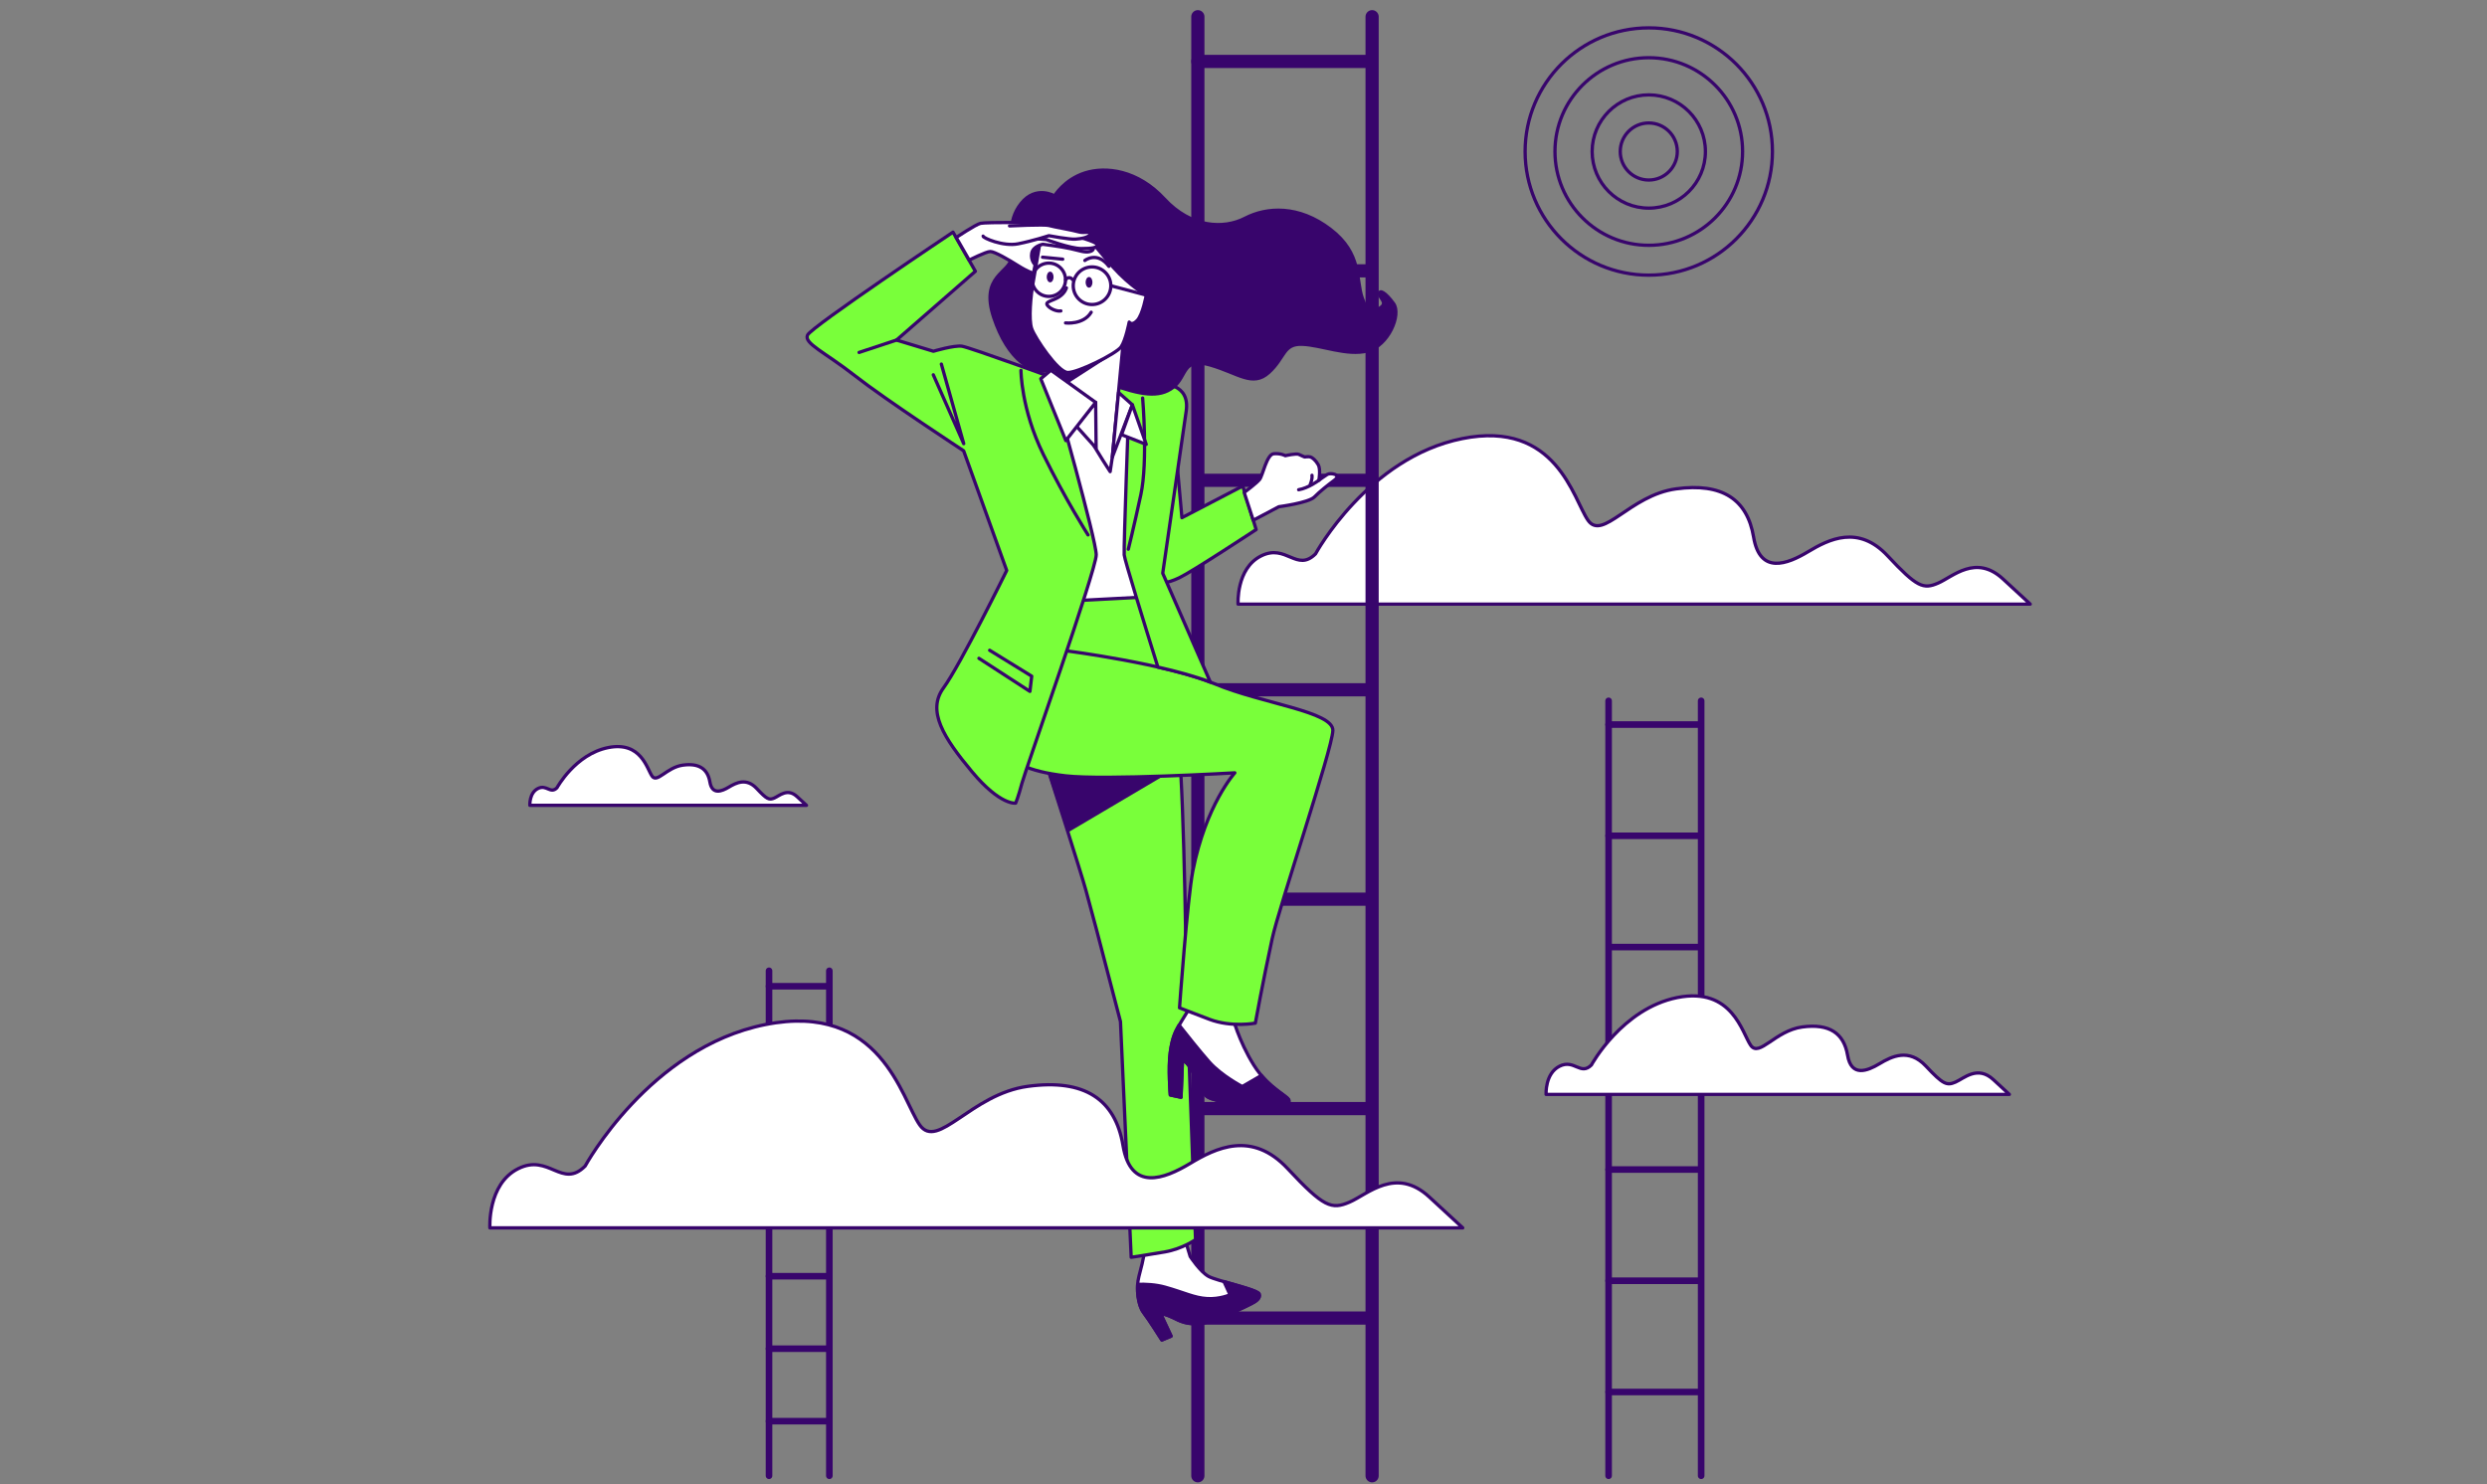 <svg width="754" height="450" viewBox="0 0 754 450" fill="none" xmlns="http://www.w3.org/2000/svg">
<rect x="0" y="0" width="754" height="450" fill="#808080" stroke="none"/>
<g clip-path="url(#clip0_3_3289)">
<path d="M515.45 219.71H487.69" stroke="#38056C" stroke-width="2" stroke-linecap="round" stroke-linejoin="round"/>
<path d="M515.45 253.44H487.69" stroke="#38056C" stroke-width="2" stroke-linecap="round" stroke-linejoin="round"/>
<path d="M515.45 287.17H487.9" stroke="#38056C" stroke-width="2" stroke-linecap="round" stroke-linejoin="round"/>
<path d="M515.45 320.9H487.69" stroke="#38056C" stroke-width="2" stroke-linecap="round" stroke-linejoin="round"/>
<path d="M515.45 354.63H487.69" stroke="#38056C" stroke-width="2" stroke-linecap="round" stroke-linejoin="round"/>
<path d="M515.45 388.36H487.69" stroke="#38056C" stroke-width="2" stroke-linecap="round" stroke-linejoin="round"/>
<path d="M515.45 422.09H487.69" stroke="#38056C" stroke-width="2" stroke-linecap="round" stroke-linejoin="round"/>
<path d="M487.69 212.51V447.49" stroke="#38056C" stroke-width="2" stroke-linecap="round" stroke-linejoin="round"/>
<path d="M515.75 212.51V447.49" stroke="#38056C" stroke-width="2" stroke-linecap="round" stroke-linejoin="round"/>
<path d="M251.24 299.06H233.15" stroke="#38056C" stroke-width="2" stroke-linecap="round" stroke-linejoin="round"/>
<path d="M251.24 321.04H233.15" stroke="#38056C" stroke-width="2" stroke-linecap="round" stroke-linejoin="round"/>
<path d="M251.24 343.02H233.29" stroke="#38056C" stroke-width="2" stroke-linecap="round" stroke-linejoin="round"/>
<path d="M251.24 365H233.15" stroke="#38056C" stroke-width="2" stroke-linecap="round" stroke-linejoin="round"/>
<path d="M251.24 386.98H233.15" stroke="#38056C" stroke-width="2" stroke-linecap="round" stroke-linejoin="round"/>
<path d="M251.24 408.96H233.15" stroke="#38056C" stroke-width="2" stroke-linecap="round" stroke-linejoin="round"/>
<path d="M251.24 430.94H233.15" stroke="#38056C" stroke-width="2" stroke-linecap="round" stroke-linejoin="round"/>
<path d="M233.15 294.37V447.49" stroke="#38056C" stroke-width="2" stroke-linecap="round" stroke-linejoin="round"/>
<path d="M251.44 294.37V447.49" stroke="#38056C" stroke-width="2" stroke-linecap="round" stroke-linejoin="round"/>
<path d="M398.85 167.93C398.85 167.93 414.73 138.7 443.33 132.99C471.92 127.27 477 151.42 481.45 157.77C485.9 164.12 494.16 150.15 508.14 148.24C522.12 146.33 529.74 151.42 531.65 162.85C533.56 174.29 541.82 171.11 548.17 167.3C554.52 163.49 563.42 159.04 572.31 168.57C581.21 178.1 583.11 178.74 587.56 176.83C592.01 174.92 599 167.93 607.26 175.56L615.52 183.18H375.35C375.35 183.18 374.71 172.38 382.34 168.57C389.96 164.76 393.14 173.65 398.86 167.93H398.85Z" fill="white" stroke="#38056C" stroke-linecap="round" stroke-linejoin="round"/>
<path d="M168.85 238.89C168.85 238.89 174.4 228.68 184.38 226.69C194.37 224.69 196.14 233.13 197.69 235.34C199.24 237.56 202.13 232.68 207.01 232.01C211.89 231.34 214.55 233.12 215.22 237.11C215.89 241.1 218.77 239.99 220.99 238.66C223.21 237.33 226.32 235.78 229.42 239.1C232.53 242.43 233.19 242.65 234.75 241.98C236.3 241.31 238.74 238.87 241.63 241.54L244.51 244.2H160.64C160.64 244.2 160.42 240.43 163.08 239.1C165.74 237.77 166.85 240.88 168.85 238.88V238.89Z" fill="white" stroke="#38056C" stroke-linecap="round" stroke-linejoin="round"/>
<path d="M499.87 83.43C520.575 83.43 537.36 66.645 537.36 45.94C537.36 25.235 520.575 8.45 499.87 8.45C479.165 8.45 462.38 25.235 462.38 45.94C462.38 66.645 479.165 83.43 499.87 83.43Z" stroke="#38056C" stroke-linecap="round" stroke-linejoin="round"/>
<path d="M499.87 74.38C515.577 74.38 528.31 61.647 528.31 45.94C528.31 30.233 515.577 17.5 499.87 17.5C484.163 17.5 471.43 30.233 471.43 45.94C471.43 61.647 484.163 74.38 499.87 74.38Z" stroke="#38056C" stroke-linecap="round" stroke-linejoin="round"/>
<path d="M499.87 63.11C509.353 63.11 517.04 55.423 517.04 45.94C517.04 36.457 509.353 28.77 499.87 28.77C490.387 28.77 482.7 36.457 482.7 45.94C482.7 55.423 490.387 63.11 499.87 63.11Z" stroke="#38056C" stroke-linecap="round" stroke-linejoin="round"/>
<path d="M499.87 54.59C504.647 54.59 508.52 50.717 508.52 45.94C508.52 41.163 504.647 37.29 499.87 37.29C495.093 37.29 491.22 41.163 491.22 45.94C491.22 50.717 495.093 54.59 499.87 54.59Z" stroke="#38056C" stroke-linecap="round" stroke-linejoin="round"/>
<path d="M415.43 18.62H363.16" stroke="#38056C" stroke-width="4" stroke-linecap="round" stroke-linejoin="round"/>
<path d="M415.43 82.13H363.16" stroke="#38056C" stroke-width="4" stroke-linecap="round" stroke-linejoin="round"/>
<path d="M415.43 145.64H363.55" stroke="#38056C" stroke-width="4" stroke-linecap="round" stroke-linejoin="round"/>
<path d="M415.43 209.15H363.16" stroke="#38056C" stroke-width="4" stroke-linecap="round" stroke-linejoin="round"/>
<path d="M415.43 272.65H363.16" stroke="#38056C" stroke-width="4" stroke-linecap="round" stroke-linejoin="round"/>
<path d="M415.43 336.16H363.16" stroke="#38056C" stroke-width="4" stroke-linecap="round" stroke-linejoin="round"/>
<path d="M415.43 399.67H363.16" stroke="#38056C" stroke-width="4" stroke-linecap="round" stroke-linejoin="round"/>
<path d="M363.16 5.07V447.49" stroke="#38056C" stroke-width="4" stroke-linecap="round" stroke-linejoin="round"/>
<path d="M415.99 5.07V447.49" stroke="#38056C" stroke-width="4" stroke-linecap="round" stroke-linejoin="round"/>
<path d="M358.52 373.34L360.84 381C360.84 381 363.86 385.64 366.41 387.04C368.96 388.43 381.27 390.99 381.74 392.38C382.2 393.77 380.58 394.7 379.19 395.4C377.8 396.1 368.97 400.51 364.56 401.21C360.15 401.91 357.59 400.51 355.74 399.58C353.88 398.65 351.79 398.19 351.79 398.19L355.04 405.16L352.25 406.32C352.25 406.32 348.3 400.05 346.68 397.96C345.05 395.87 344.36 390.53 345.29 387.05C346.22 383.57 346.45 382.41 346.68 381.24C346.91 380.07 346.91 375.67 346.91 375.67L358.52 373.35V373.34Z" fill="white" stroke="#38056C" stroke-linecap="round" stroke-linejoin="round"/>
<path d="M381.74 392.38C381.42 391.43 375.58 389.94 371.1 388.64L372.92 392.61C372.92 392.61 369.9 394 365.95 393.77C362 393.54 358.98 391.91 353.18 390.29C350.35 389.5 347.3 389.37 344.91 389.44C344.69 392.63 345.39 396.3 346.68 397.95C348.31 400.04 352.25 406.31 352.25 406.31L355.04 405.15L351.79 398.18C351.79 398.18 353.88 398.64 355.74 399.57C357.6 400.5 360.15 401.89 364.56 401.2C368.97 400.5 377.8 396.09 379.19 395.39C380.58 394.69 382.21 393.76 381.74 392.37V392.38Z" fill="#38056C" stroke="#38056C" stroke-linecap="round" stroke-linejoin="round"/>
<path d="M346.44 176.47C346.44 176.47 355.5 203.17 357.35 224.77C359.21 246.37 359.67 298.38 359.67 298.38L362.46 375.89C362.46 375.89 358.51 378.68 353.17 379.61C347.83 380.54 342.95 381.24 342.95 381.24L339.7 309.77C339.7 309.77 333.43 285.62 332.5 282.14C331.57 278.66 330.41 274.48 329.25 270.06C328.09 265.65 316.94 230.82 316.94 230.82C316.94 230.82 312.76 220.83 310.9 214.1C309.04 207.37 316.71 179.27 316.71 179.27L346.43 176.48L346.44 176.47Z" fill="#79FF3A" stroke="#38056C" stroke-linecap="round" stroke-linejoin="round"/>
<path d="M359.36 230.81L323.94 251.75L316.95 230.81H359.36Z" fill="#38056C" stroke="#38056C" stroke-linecap="round" stroke-linejoin="round"/>
<path d="M346.74 118.37L316.05 117.52L328.09 169.58L326.23 182.13L345.56 181.11L343.69 160.08L346.74 118.37Z" fill="white" stroke="#38056C" stroke-linecap="round" stroke-linejoin="round"/>
<path d="M356.07 131.93L358.33 156.98L376.78 147.37L380.83 160.58C380.83 160.58 361.5 173.3 357.6 175.16C353.7 177.02 351.5 177.03 350.14 176.35C348.78 175.67 349.12 169.06 349.12 169.06L356.07 131.93Z" fill="#79FF3A" stroke="#38056C" stroke-linecap="round" stroke-linejoin="round"/>
<path d="M374.08 302.76L373.62 308.1C373.62 308.1 375.48 315.53 380.12 322.96C384.76 330.39 391.03 332.48 390.8 333.87C390.57 335.26 390.34 335.96 382.44 335.5C374.54 335.04 366.42 333.64 365.49 332.02C364.56 330.39 361.31 323.89 359.92 322.5L358.53 321.11L358.07 332.72L354.82 332.02C354.82 332.02 354.12 323.89 354.82 319.02C355.52 314.14 356.45 312.52 358.3 309.5L360.16 306.48L361.09 300.67L374.09 302.76H374.08Z" fill="white" stroke="#38056C" stroke-linecap="round" stroke-linejoin="round"/>
<path d="M382.42 326.11L376.63 329.47C376.63 329.47 370.36 326.22 366.64 322.04C363.84 318.89 359.46 313.37 357.47 310.84C356.14 313.11 355.38 314.91 354.8 319.02C354.1 323.9 354.8 332.02 354.8 332.02L358.05 332.72L358.51 321.11L359.9 322.5C361.29 323.89 364.54 330.4 365.47 332.02C366.4 333.65 374.53 335.04 382.42 335.5C390.32 335.96 390.55 335.27 390.78 333.87C390.98 332.7 386.57 331.02 382.4 326.1L382.42 326.11Z" fill="#38056C" stroke="#38056C" stroke-linecap="round" stroke-linejoin="round"/>
<path d="M323.46 197.37C323.46 197.37 353.88 201.32 368.28 207.36C382.68 213.4 404.32 215.74 404.09 221.55C403.86 227.36 387.76 275.05 385.7 284.61C382.87 297.7 380.59 310.24 380.59 310.24C380.59 310.24 373.39 311.63 366.66 309.08C359.93 306.53 357.6 305.6 357.6 305.6C357.6 305.6 359.99 272.49 361.65 264.05C365.61 243.96 374.37 234.34 374.37 234.34C374.37 234.34 334.85 236.64 323 235.25C311.16 233.86 306.05 230.84 305.58 227.35C305.12 223.87 303.95 214.35 308.13 205.75C312.31 197.16 319.97 196.23 323.46 197.39V197.37Z" fill="#79FF3A" stroke="#38056C" stroke-linecap="round" stroke-linejoin="round"/>
<path d="M366.94 206.82L352.51 173.82C352.51 173.82 358.44 132.95 359.63 124.65C360.82 116.34 352.85 116.17 349.46 116C346.07 115.83 322.33 115.66 322.33 115.66C322.33 115.66 294.01 105.32 291.64 104.98C289.27 104.64 282.99 106.51 282.99 106.51L271.8 103.12L295.71 82.26L288.93 70.39C288.93 70.39 246.03 99.05 244.84 101.59C243.65 104.13 249.93 106.68 259.25 113.97C268.57 121.26 292.15 136.69 292.15 136.69L305.21 172.98C305.21 172.98 291.14 201.64 286.05 208.59C280.96 215.54 286.05 223.68 294.7 234.02C303.35 244.36 307.93 243.52 307.93 243.52C307.93 243.52 308.78 241.49 309.8 237.59C310.82 233.69 332.35 172.82 332.35 168.24C332.35 163.66 319.8 119.24 319.8 119.24C319.8 119.24 332.18 119.24 336.59 120.6C341 121.96 342.19 124.16 342.19 124.16C342.19 124.16 340.66 166.04 340.83 168.25C340.94 169.73 347.06 189.52 351.04 202.28C356.83 203.59 362.51 205.13 366.96 206.85L366.94 206.82Z" fill="#79FF3A" stroke="#38056C" stroke-linecap="round" stroke-linejoin="round"/>
<path d="M346.42 120.7C346.42 120.7 348.06 139.9 345.88 149.99C343.7 160.08 342.08 166.53 342.08 166.53" stroke="#38056C" stroke-linecap="round" stroke-linejoin="round"/>
<path d="M285.4 110.4L292.18 134.53L282.96 113.65" stroke="#38056C" stroke-linecap="round" stroke-linejoin="round"/>
<path d="M271.8 103.11C271.8 103.11 261.27 106.6 260.45 106.87L271.8 103.11Z" fill="#79FF3A"/>
<path d="M271.8 103.11C271.8 103.11 261.27 106.6 260.45 106.87" stroke="#38056C" stroke-linecap="round" stroke-linejoin="round"/>
<path d="M296.79 199.62L312.25 209.65L312.79 205.04L300.04 197.18" stroke="#38056C" stroke-linecap="round" stroke-linejoin="round"/>
<path d="M309.53 112.3C309.53 112.3 309.53 123.96 316.31 137.79C323.09 151.62 329.87 162.2 329.87 162.2" stroke="#38056C" stroke-linecap="round" stroke-linejoin="round"/>
<path d="M319.72 59.42C319.72 59.42 314.1 56.05 309.6 61.67C305.1 67.29 307.13 73.36 306.68 78.08C306.23 82.8 297.01 83.48 301.28 96.29C305.55 109.1 312.97 113.83 318.59 112.26C324.21 110.69 328.03 113.38 336.8 116.53C345.57 119.68 351.42 120.8 355.69 117.43C359.96 114.06 358.39 108.21 366.93 110.68C375.47 113.15 379.75 117.43 384.69 112.93C389.64 108.43 388.96 104.16 394.81 104.39C400.66 104.61 408.3 107.99 414.6 106.41C420.9 104.83 424.94 95.39 422.47 92.02C420 88.65 418.2 87.75 418.2 89.1C418.2 90.45 420.9 91.8 418.42 93.37C415.95 94.94 415.05 96.07 413.02 90.45C411 84.83 413.02 76.96 403.35 69.54C393.68 62.12 384.01 62.79 377.49 66.17C370.97 69.54 361.08 69.09 352.98 60.32C344.88 51.55 335.22 50.43 328.92 52.45C322.62 54.47 319.7 59.42 319.7 59.42H319.72Z" fill="#38056C" stroke="#38056C" stroke-linecap="round" stroke-linejoin="round"/>
<path d="M340.69 102.2L337.23 138.62L336.57 143.01C336.57 143.01 332.32 136.5 331.12 134.1C329.92 131.71 328.99 129.31 328.99 129.31L330.72 122.4L321.02 115.89L319.56 107.78C319.56 107.78 322.35 110.84 327.54 108.98C332.72 107.12 340.7 102.2 340.7 102.2H340.69Z" fill="white" stroke="#38056C" stroke-linecap="round" stroke-linejoin="round"/>
<path d="M336.76 107.28L321.62 117.03L320.62 109.8L336.76 107.28Z" fill="#38056C" stroke="#38056C" stroke-linecap="round" stroke-linejoin="round"/>
<path d="M315.4 72.91C315.4 72.91 313.85 82.11 313.2 85.74C312.55 89.37 311.77 96.88 312.81 99.73C313.85 102.58 320.71 112.82 323.69 112.95C326.67 113.08 338.46 107.25 339.89 105.18C341.32 103.11 342.35 97.66 342.35 97.66C342.35 97.66 343.13 98.96 344.81 97.14C346.49 95.33 347.53 89.5 347.53 89.5C347.53 89.5 342.61 86.78 337.42 80.95C332.24 75.12 331.46 73.05 327.05 70.33C322.64 67.61 317.07 69.55 315.39 72.92L315.4 72.91Z" fill="white" stroke="#38056C" stroke-linecap="round" stroke-linejoin="round"/>
<path d="M316.07 77.99L322.19 78.59" stroke="#38056C" stroke-linecap="round" stroke-linejoin="round"/>
<path d="M328.9 78.98C328.9 78.98 332.65 76.02 336.2 80.76" stroke="#38056C" stroke-linecap="round" stroke-linejoin="round"/>
<path d="M317.99 89.88C320.779 89.88 323.04 87.619 323.04 84.83C323.04 82.041 320.779 79.78 317.99 79.78C315.201 79.78 312.94 82.041 312.94 84.83C312.94 87.619 315.201 89.88 317.99 89.88Z" stroke="#38056C" stroke-linecap="round" stroke-linejoin="round"/>
<path d="M336.78 86.64C336.78 83.49 334.23 80.94 331.08 80.94C327.93 80.94 325.38 83.49 325.38 86.64C325.38 89.79 327.93 92.34 331.08 92.34C334.23 92.34 336.78 89.79 336.78 86.64Z" stroke="#38056C" stroke-linecap="round" stroke-linejoin="round"/>
<path d="M319.42 83.99C319.42 84.88 318.96 85.61 318.38 85.61C317.8 85.61 317.34 84.88 317.34 83.99C317.34 83.1 317.8 82.37 318.38 82.37C318.96 82.37 319.42 83.1 319.42 83.99Z" fill="#38056C"/>
<path d="M331.21 85.61C331.21 86.5 330.75 87.23 330.17 87.23C329.59 87.23 329.13 86.5 329.13 85.61C329.13 84.72 329.59 83.99 330.17 83.99C330.75 83.99 331.21 84.72 331.21 85.61Z" fill="#38056C"/>
<path d="M323.31 87.29C323.31 87.29 322.92 88.84 321.11 90.01C319.3 91.18 316.83 91.44 317.48 92.47C318.13 93.51 320.33 94.54 321.63 94.28" stroke="#38056C" stroke-linecap="round" stroke-linejoin="round"/>
<path d="M323.05 84.83C323.05 84.83 324.09 83.4 325.25 84.83" stroke="#38056C" stroke-linecap="round" stroke-linejoin="round"/>
<path d="M336.78 86.64L347.54 89.49" stroke="#38056C" stroke-linecap="round" stroke-linejoin="round"/>
<path d="M323.05 97.92C323.05 97.92 328.49 98.57 330.82 94.68" stroke="#38056C" stroke-linecap="round" stroke-linejoin="round"/>
<path d="M289.91 72.01C289.91 72.01 295.71 68.11 297.26 67.72C298.81 67.33 316.05 67.46 317.08 67.59C318.12 67.72 331.33 74.85 331.33 74.85C331.33 74.85 331.98 75.89 330.42 76.28C328.87 76.67 327.44 76.02 324.46 75.37C321.48 74.72 316.17 74.07 316.17 74.07C316.17 74.07 313.19 74.59 312.8 76.79C312.41 78.99 313.84 80.29 313.84 80.29L313.32 82.88C313.32 82.88 311.51 82.36 308.66 80.55C305.81 78.74 301.53 76.27 300.24 76.27C298.95 76.27 293.84 78.87 293.84 78.87L289.9 72.01H289.91Z" fill="white" stroke="#38056C" stroke-linecap="round" stroke-linejoin="round"/>
<path d="M325.25 71.35C325.25 71.35 332.64 73.29 332.64 74.2C332.64 75.11 331.21 75.37 327.85 75.37C324.49 75.37 317.23 72.65 317.23 72.65L312.7 72.26C312.7 72.26 314.9 69.8 317.36 69.67C319.82 69.54 325.26 71.35 325.26 71.35H325.25Z" fill="white" stroke="#38056C" stroke-linecap="round" stroke-linejoin="round"/>
<path d="M306.07 68.5C306.07 68.5 316.69 67.98 317.99 68.37C319.29 68.76 325.38 69.8 327.06 70.31C328.74 70.83 330.95 69.92 330.56 70.96C330.17 72 327.84 72.39 326.03 72.51C324.22 72.64 318 71.47 318 71.47C318 71.47 313.21 73.02 308.67 73.93C304.13 74.84 297.92 72.12 298.05 71.6" fill="white"/>
<path d="M306.07 68.5C306.07 68.5 316.69 67.98 317.99 68.37C319.29 68.76 325.38 69.8 327.06 70.31C328.74 70.83 330.95 69.92 330.56 70.96C330.17 72 327.84 72.39 326.03 72.51C324.22 72.64 318 71.47 318 71.47C318 71.47 313.21 73.02 308.67 73.93C304.13 74.84 297.92 72.12 298.05 71.6" stroke="#38056C" stroke-linecap="round" stroke-linejoin="round"/>
<path d="M337.23 138.62L343.31 122.74L339.12 119.01L337.23 138.62Z" fill="white" stroke="#38056C" stroke-linecap="round" stroke-linejoin="round"/>
<path d="M343.31 122.74L347.51 134.75L340.03 131.81L343.31 122.74Z" fill="white" stroke="#38056C" stroke-linecap="round" stroke-linejoin="round"/>
<path d="M332.18 122.01L332.32 135.89L326.32 129.2L332.18 122.01Z" fill="white" stroke="#38056C" stroke-linecap="round" stroke-linejoin="round"/>
<path d="M332.18 122.01L323.13 133.6L315.54 114.85L318.6 112.26L332.18 122.01Z" fill="white" stroke="#38056C" stroke-linecap="round" stroke-linejoin="round"/>
<path d="M377.22 149.33C377.22 149.33 380.88 146.59 381.86 145.42C382.84 144.25 384.01 137.79 386.16 137.59C388.31 137.39 389.68 138.18 389.68 138.18C389.68 138.18 393.01 137.4 393.79 137.79C394.57 138.18 395.55 138.57 395.55 138.57C395.55 138.57 396.72 138.37 397.31 138.57C397.9 138.77 398.88 139.55 399.66 140.92C400.44 142.29 399.86 145.62 399.86 145.62C399.86 145.62 401.43 144.45 402.4 143.86C403.38 143.27 406.9 143.86 404.55 145.62C402.2 147.38 400.25 148.95 398.48 150.71C396.72 152.47 387.72 153.65 387.72 153.65L379.95 157.76L377.21 149.35L377.22 149.33Z" fill="white" stroke="#38056C" stroke-linecap="round" stroke-linejoin="round"/>
<path d="M399.87 145.62C399.87 145.62 396.75 147.99 393.72 148.5L399.87 145.62Z" fill="white"/>
<path d="M399.87 145.62C399.87 145.62 396.75 147.99 393.72 148.5" stroke="#38056C" stroke-linecap="round" stroke-linejoin="round"/>
<path d="M397.25 146.81C397.25 146.81 397.92 145.46 397.76 144.12L397.25 146.81Z" fill="white"/>
<path d="M397.25 146.81C397.25 146.81 397.92 145.46 397.76 144.12" stroke="#38056C" stroke-linecap="round" stroke-linejoin="round"/>
<path d="M177.39 353.6C177.39 353.6 196.9 317.71 232.01 310.68C267.12 303.66 273.37 333.31 278.83 341.11C284.29 348.91 294.44 331.75 311.6 329.41C328.77 327.07 338.13 333.31 340.47 347.36C342.81 361.41 352.95 357.5 360.76 352.82C368.56 348.14 379.49 342.68 390.41 354.38C401.33 366.08 403.68 366.86 409.14 364.52C414.6 362.18 423.19 353.6 433.33 362.96L443.47 372.32H148.52C148.52 372.32 147.74 359.05 157.1 354.37C166.46 349.69 170.37 360.61 177.39 353.59V353.6Z" fill="white" stroke="#38056C" stroke-linecap="round" stroke-linejoin="round"/>
<path d="M482.48 322.93C482.48 322.93 491.77 305.84 508.49 302.49C525.21 299.15 528.18 313.27 530.78 316.98C533.38 320.7 538.21 312.52 546.39 311.41C554.56 310.3 559.02 313.27 560.14 319.96C561.25 326.65 566.09 324.79 569.8 322.56C573.52 320.33 578.72 317.73 583.92 323.3C589.12 328.87 590.24 329.25 592.84 328.13C595.44 327.01 599.53 322.93 604.36 327.39L609.19 331.85H468.74C468.74 331.85 468.37 325.53 472.83 323.3C477.29 321.07 479.15 326.27 482.49 322.93H482.48Z" fill="white" stroke="#38056C" stroke-linecap="round" stroke-linejoin="round"/>
</g>
<defs>
<clipPath id="clip0_3_3289">
<rect width="754" height="449" fill="white" transform="translate(0 0.93)"/>
</clipPath>
</defs>
</svg>
